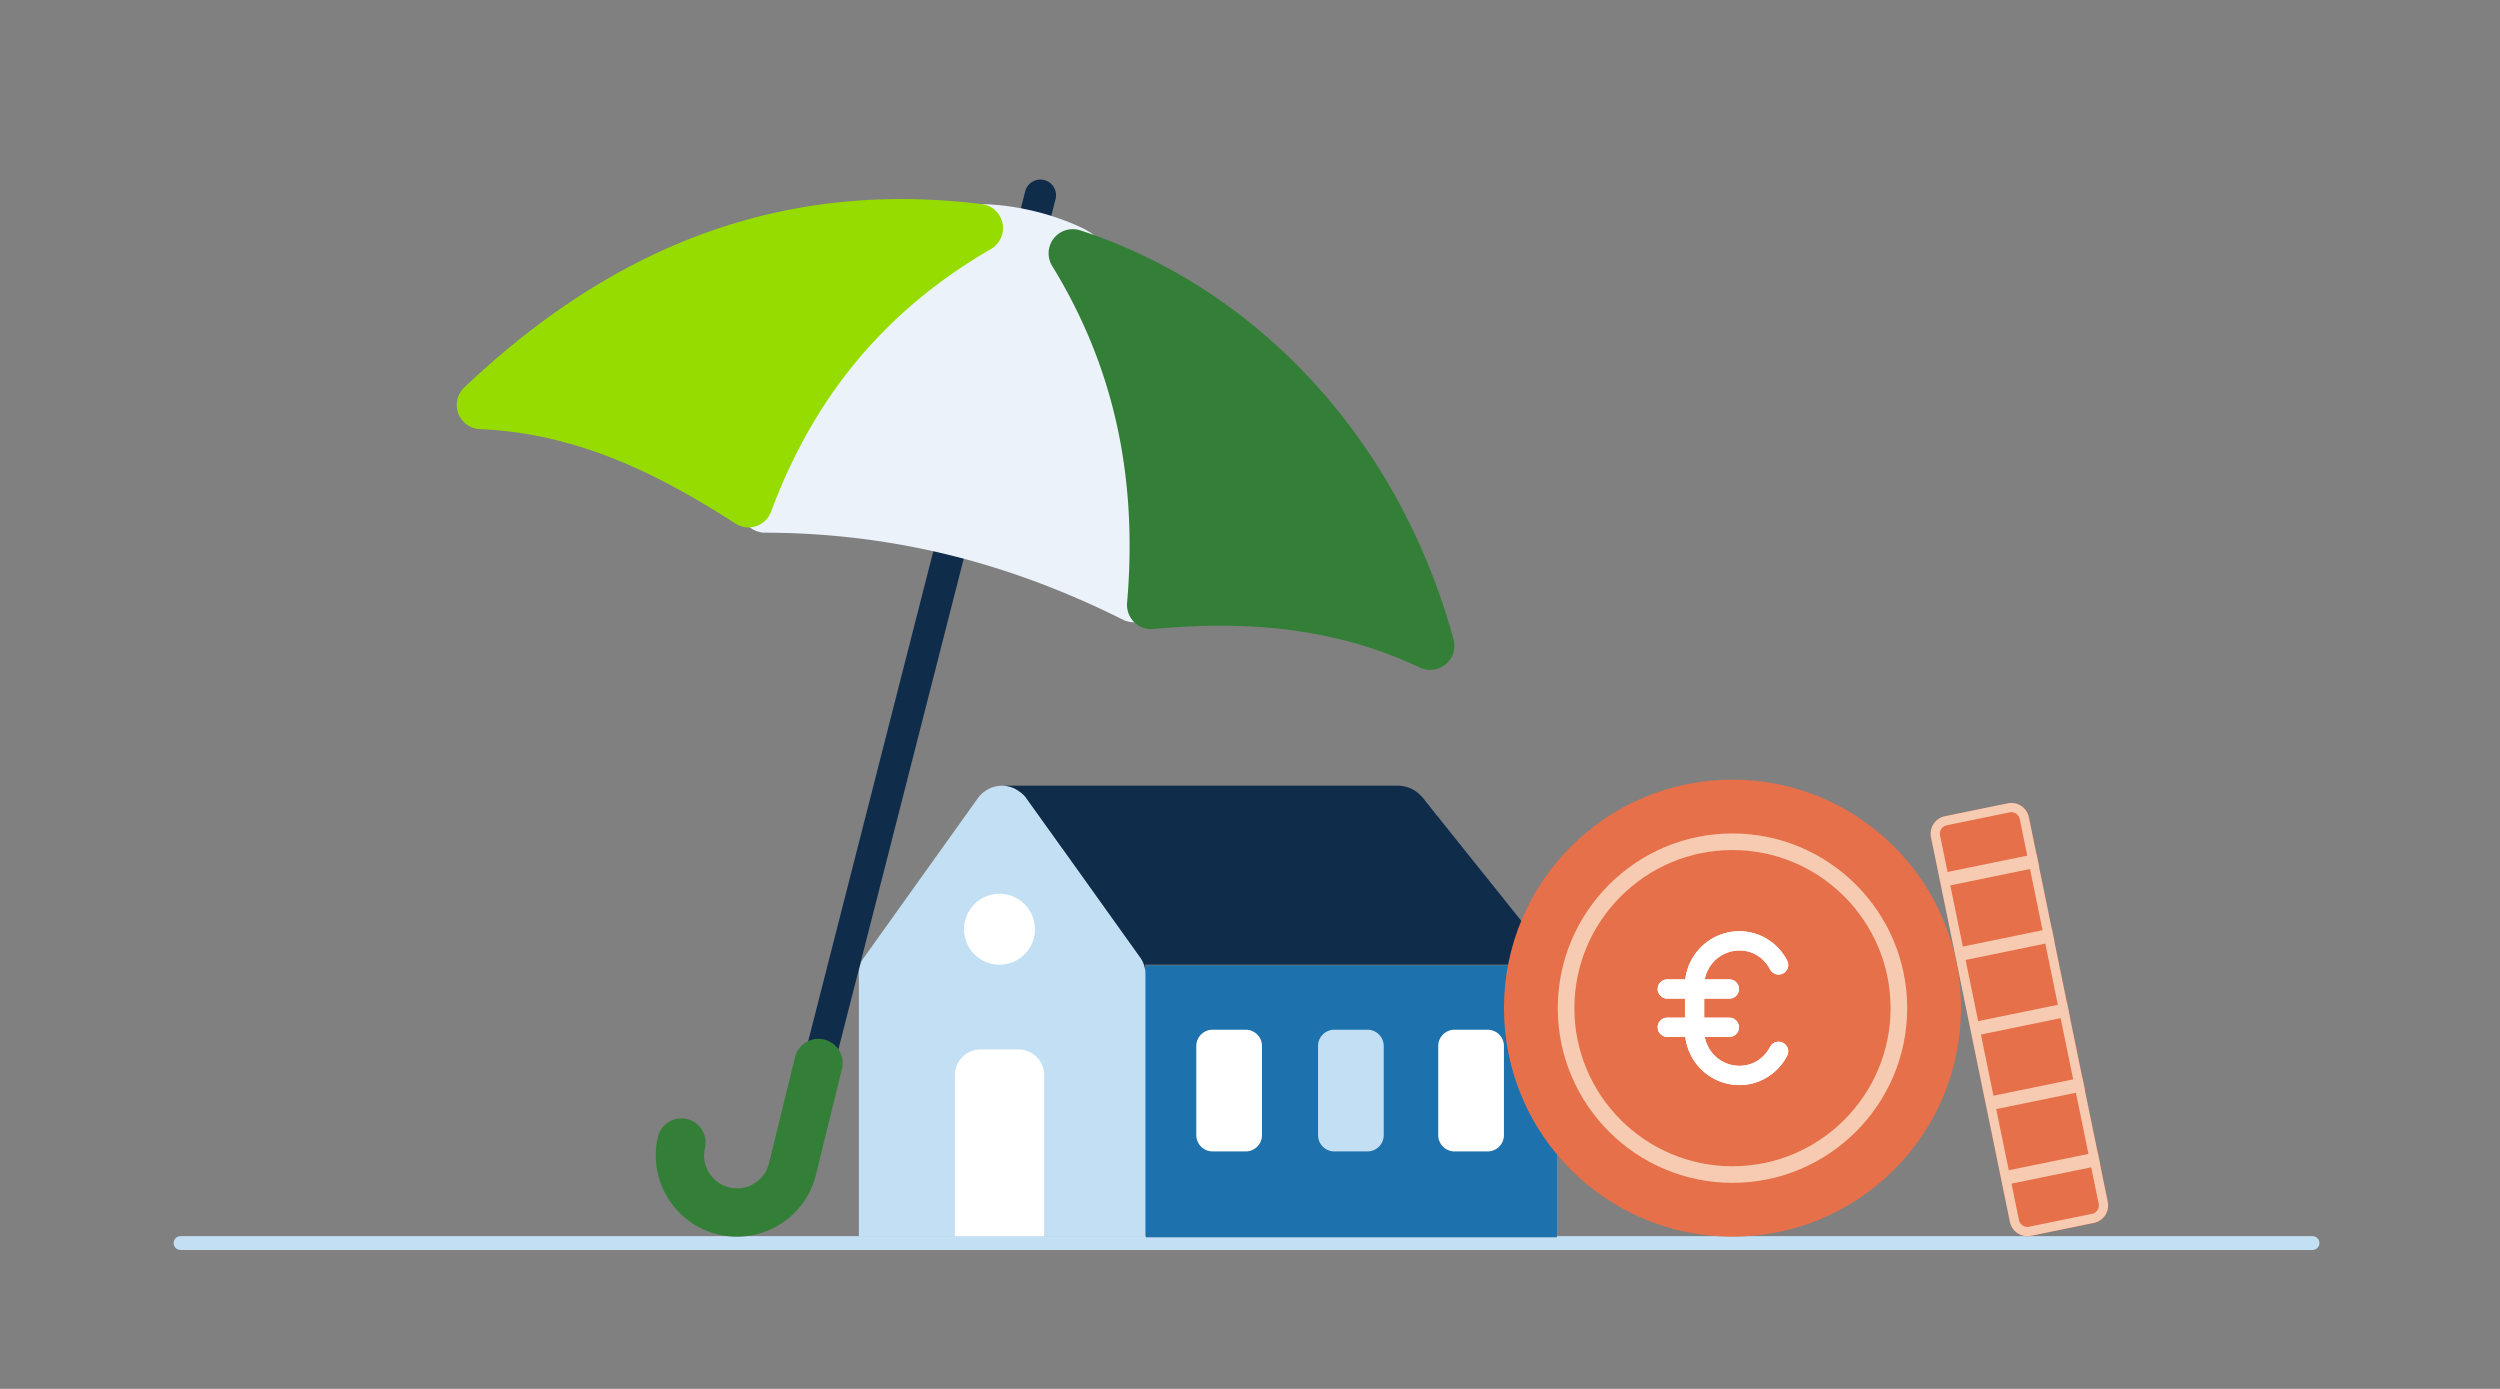 <svg width="360" height="200" fill="none" xmlns="http://www.w3.org/2000/svg"><rect width="100%" height="100%" fill="#808080" stroke="none"/><path d="M332.984 178H26.016c-.56 0-1.016.448-1.016 1s.455 1 1.016 1h306.968c.561 0 1.016-.448 1.016-1s-.455-1-1.016-1z" fill="#C3DFF4"/><path d="M123.678 140.148v37.934h41.249v-37.934c0-.825-.234-1.589-.706-2.238l-9.651-13.503-3.471-4.854-3.413-4.768c-.295-.354-.648-.678-1.001-.883-.707-.53-1.532-.764-2.383-.764-1.264 0-2.501.558-3.384 1.647l-16.505 23.097c-.501.648-.735 1.47-.735 2.266z" fill="#C3DFF4"/><path d="M224.196 139.001H165v39.17h59.196v-39.17z" fill="#1D71AC"/><path d="M150.357 178.017h-12.854v-23.194a3.701 3.701 0 0 1 3.701-3.701h5.452a3.701 3.701 0 0 1 3.701 3.701v23.194zM209.452 165.804h4.768a2.346 2.346 0 0 0 2.346-2.346v-12.833a2.346 2.346 0 0 0-2.346-2.346h-4.768a2.346 2.346 0 0 0-2.346 2.346v12.833a2.346 2.346 0 0 0 2.346 2.346z" fill="#fff"/><path d="M192.143 165.804h4.768a2.346 2.346 0 0 0 2.346-2.346v-12.833a2.346 2.346 0 0 0-2.346-2.346h-4.768a2.346 2.346 0 0 0-2.346 2.346v12.833a2.346 2.346 0 0 0 2.346 2.346z" fill="#C3DFF4"/><path d="M174.614 165.804h4.767a2.346 2.346 0 0 0 2.347-2.346v-12.833a2.346 2.346 0 0 0-2.347-2.346h-4.767a2.346 2.346 0 0 0-2.347 2.346v12.833a2.346 2.346 0 0 0 2.347 2.346z" fill="#fff"/><path d="M144.3 113.138c.104 0 .212 0 .317.014.158.015.302.025.45.054l.184.04c.025 0 .04.014.065.014.133.025.263.065.382.119.144.054.292.119.436.184.184.094.371.213.555.342.173.105.342.238.515.382.079.08.173.159.252.238.08.079.159.159.224.252l.501.714.094.133 1.333 1.849 1.492 2.101h.014l.451.634 1.413 1.983h.014l1.586 2.219 9.643 13.5c.119.159.224.332.303.501v.015c.094.173.159.357.224.54.064.184.104.382.133.581.025.198.04.396.04.609v-1.244h59.2v-.014h-.015l-11.6-14.491-1.784-2.22-1.586-1.982-.501-.634-1.679-2.102h-.015l-1.571-1.982-.461-.58a3.513 3.513 0 0 0-.372-.396 4.6 4.6 0 0 0-3.275-1.373h-56.966.004z" fill="#0F2D4B"/><path d="M143.928 138.912a5.103 5.103 0 1 0 0-10.206 5.103 5.103 0 0 0 0 10.206z" fill="#fff"/><path d="m117.374 162.337-3.445-.876a.477.477 0 0 1-.346-.58l34.045-133.323a2.254 2.254 0 0 1 2.743-1.63A2.253 2.253 0 0 1 152 28.672l-34.049 133.324a.477.477 0 0 1-.58.346l.003-.004z" fill="#0F2D4B"/><path d="M141.388 29.392s6.894-.069 14.174 3.305c7.279 3.373-2.891 4.771-2.891 4.771l-7.557.072-3.726-8.148z" fill="#EBF2FA"/><path d="M109.303 76.595A3.484 3.484 0 0 1 107 71.762c.465-1.005.905-1.996 1.341-2.973.969-2.177 1.888-4.235 2.966-6.307 7.085-13.586 17.745-24.174 31.684-31.48 2.231-1.167 4.21-.662 5.276-.392.098.025.188.05.263.068.155.04.282.069.411.087.325.047.631.104.923.177 1.87.475 3.337 1.567 4.483 3.34 8.091 12.488 12.329 26.64 12.588 42.071.036 2.213-.029 4.368-.101 6.653-.032 1.041-.065 2.101-.09 3.193a3.482 3.482 0 0 1-5.038 3.038c-7.968-3.993-16.116-7.063-24.218-9.121-8.843-2.249-18.04-3.395-27.331-3.41-.292 0-.577-.035-.851-.108l-.003-.003z" fill="#EBF2FA"/><path d="M164.91 90.483a3.482 3.482 0 0 1-2.609-3.672c1.568-18.279-1.961-34.143-10.786-48.508a3.48 3.48 0 0 1 3.823-5.196c.076.018.152.043.227.065 25.897 8.486 45.989 30.506 53.744 58.9a3.485 3.485 0 0 1-4.851 4.061 60.029 60.029 0 0 0-10.966-3.945c-8.087-2.054-17.046-2.584-27.396-1.618-.4.04-.8.003-1.182-.09l-.004.003z" fill="#337F37"/><path d="M106.927 75.838c-.36-.09-.71-.242-1.03-.45-9.648-6.224-17.486-9.9-25.41-11.911a55.026 55.026 0 0 0-11.378-1.683 3.482 3.482 0 0 1-2.249-6.004c22.344-21.18 46.72-29.815 74.52-26.398a3.484 3.484 0 0 1 2.984 2.76 3.483 3.483 0 0 1-1.665 3.709c-15.089 8.739-25.447 21.107-31.66 37.818a3.48 3.48 0 0 1-4.122 2.162l.01-.003z" fill="#96DC00"/><path d="M107.8 177.963a11.65 11.65 0 0 1-4.451-.216c-6.267-1.539-10.116-7.889-8.58-14.152a3.482 3.482 0 0 1 6.76 1.658 4.745 4.745 0 0 0 3.474 5.733 4.744 4.744 0 0 0 5.734-3.477l3.755-15.31a3.481 3.481 0 0 1 6.761 1.658l-3.756 15.309c-1.167 4.765-5.121 8.134-9.701 8.797h.004z" fill="#337F37"/><path d="m278.09 120.577 11.358 55.38a2.569 2.569 0 0 0 3.033 2.001l9.052-1.856a2.57 2.57 0 0 0 2.001-3.033l-11.358-55.381a2.57 2.57 0 0 0-3.034-2.001l-9.051 1.857a2.569 2.569 0 0 0-2.001 3.033z" fill="#E57049"/><path fill-rule="evenodd" clip-rule="evenodd" d="M301.243 174.792a1.24 1.24 0 0 0 .966-1.463l-1.075-5.239-11.478 2.354 1.074 5.238c.137.67.793 1.103 1.464.966l9.049-1.856zm-11.983-6.276 11.478-2.354-1.807-8.807-11.478 2.354 1.807 8.807zm-2.203-10.735 11.479-2.354-1.808-8.812-11.478 2.354 1.807 8.812zm-2.203-10.739-1.808-8.811 11.478-2.354 1.808 8.811-11.478 2.354zm9.275-13.092-11.478 2.354-1.808-8.812 11.478-2.354 1.808 8.812zm-2.204-10.74-11.478 2.354-1.079-5.262a1.24 1.24 0 0 1 .965-1.463l9.05-1.856a1.24 1.24 0 0 1 1.463.966l1.079 5.261zm1.305-.267-1.08-5.261a2.568 2.568 0 0 0-3.034-2l-9.049 1.856a2.568 2.568 0 0 0-2 3.034l11.362 55.38a2.57 2.57 0 0 0 3.035 2l9.049-1.856a2.568 2.568 0 0 0 2-3.034l-1.075-5.24.021-.004-.395-1.927-.021.004-1.808-8.808.024-.005-.395-1.927-.024.005-1.808-8.812.019-.004-.395-1.928-.02.004-1.807-8.81.024-.005-.396-1.928-.024.005-1.808-8.812.023-.005-.396-1.927-.022.005z" fill="#F7CBB1"/><path d="M249.478 178.082c18.174 0 32.906-14.733 32.906-32.906 0-18.174-14.732-32.907-32.906-32.907s-32.907 14.733-32.907 32.907c0 18.173 14.733 32.906 32.907 32.906z" fill="#E57049"/><path d="M249.478 170.33c-13.871 0-25.159-11.283-25.159-25.154s11.288-25.159 25.159-25.159c13.871 0 25.158 11.284 25.158 25.159 0 13.874-11.287 25.154-25.158 25.154zm0-47.923c-12.552 0-22.766 10.213-22.766 22.769 0 12.555 10.214 22.765 22.766 22.765 12.552 0 22.765-10.213 22.765-22.765 0-12.552-10.213-22.769-22.765-22.769z" fill="#F7CBB1"/><path d="M250.48 156.25c-4.324 0-7.845-3.517-7.845-7.845v-6.462c0-4.325 3.517-7.846 7.845-7.846 2.891 0 5.529 1.629 6.884 4.249a1.386 1.386 0 0 1-2.462 1.272c-.89-1.722-2.544-2.749-4.422-2.749a5.079 5.079 0 0 0-5.074 5.074v6.462a5.08 5.08 0 0 0 5.074 5.074c1.882 0 3.532-1.027 4.422-2.75a1.386 1.386 0 0 1 2.462 1.272c-1.355 2.62-3.99 4.249-6.884 4.249z" fill="#fff"/><path d="M249.03 149.313h-8.941a1.384 1.384 0 0 1 0-2.768h8.941a1.384 1.384 0 0 1 0 2.768zM249.03 143.803h-8.941a1.384 1.384 0 0 1 0-2.768h8.941a1.384 1.384 0 0 1 0 2.768z" fill="#fff"/><path d="M250.48 156.25c-4.324 0-7.845-3.517-7.845-7.845v-6.462c0-4.325 3.517-7.846 7.845-7.846 2.891 0 5.529 1.629 6.884 4.249a1.386 1.386 0 0 1-2.462 1.272c-.89-1.722-2.544-2.749-4.422-2.749a5.079 5.079 0 0 0-5.074 5.074v6.462a5.08 5.08 0 0 0 5.074 5.074c1.882 0 3.532-1.027 4.422-2.75a1.386 1.386 0 0 1 2.462 1.272c-1.355 2.62-3.99 4.249-6.884 4.249z" fill="#fff"/><path d="M249.03 149.313h-8.941a1.384 1.384 0 0 1 0-2.768h8.941a1.384 1.384 0 0 1 0 2.768zM249.03 143.803h-8.941a1.384 1.384 0 0 1 0-2.768h8.941a1.384 1.384 0 0 1 0 2.768z" fill="#fff"/></svg>
